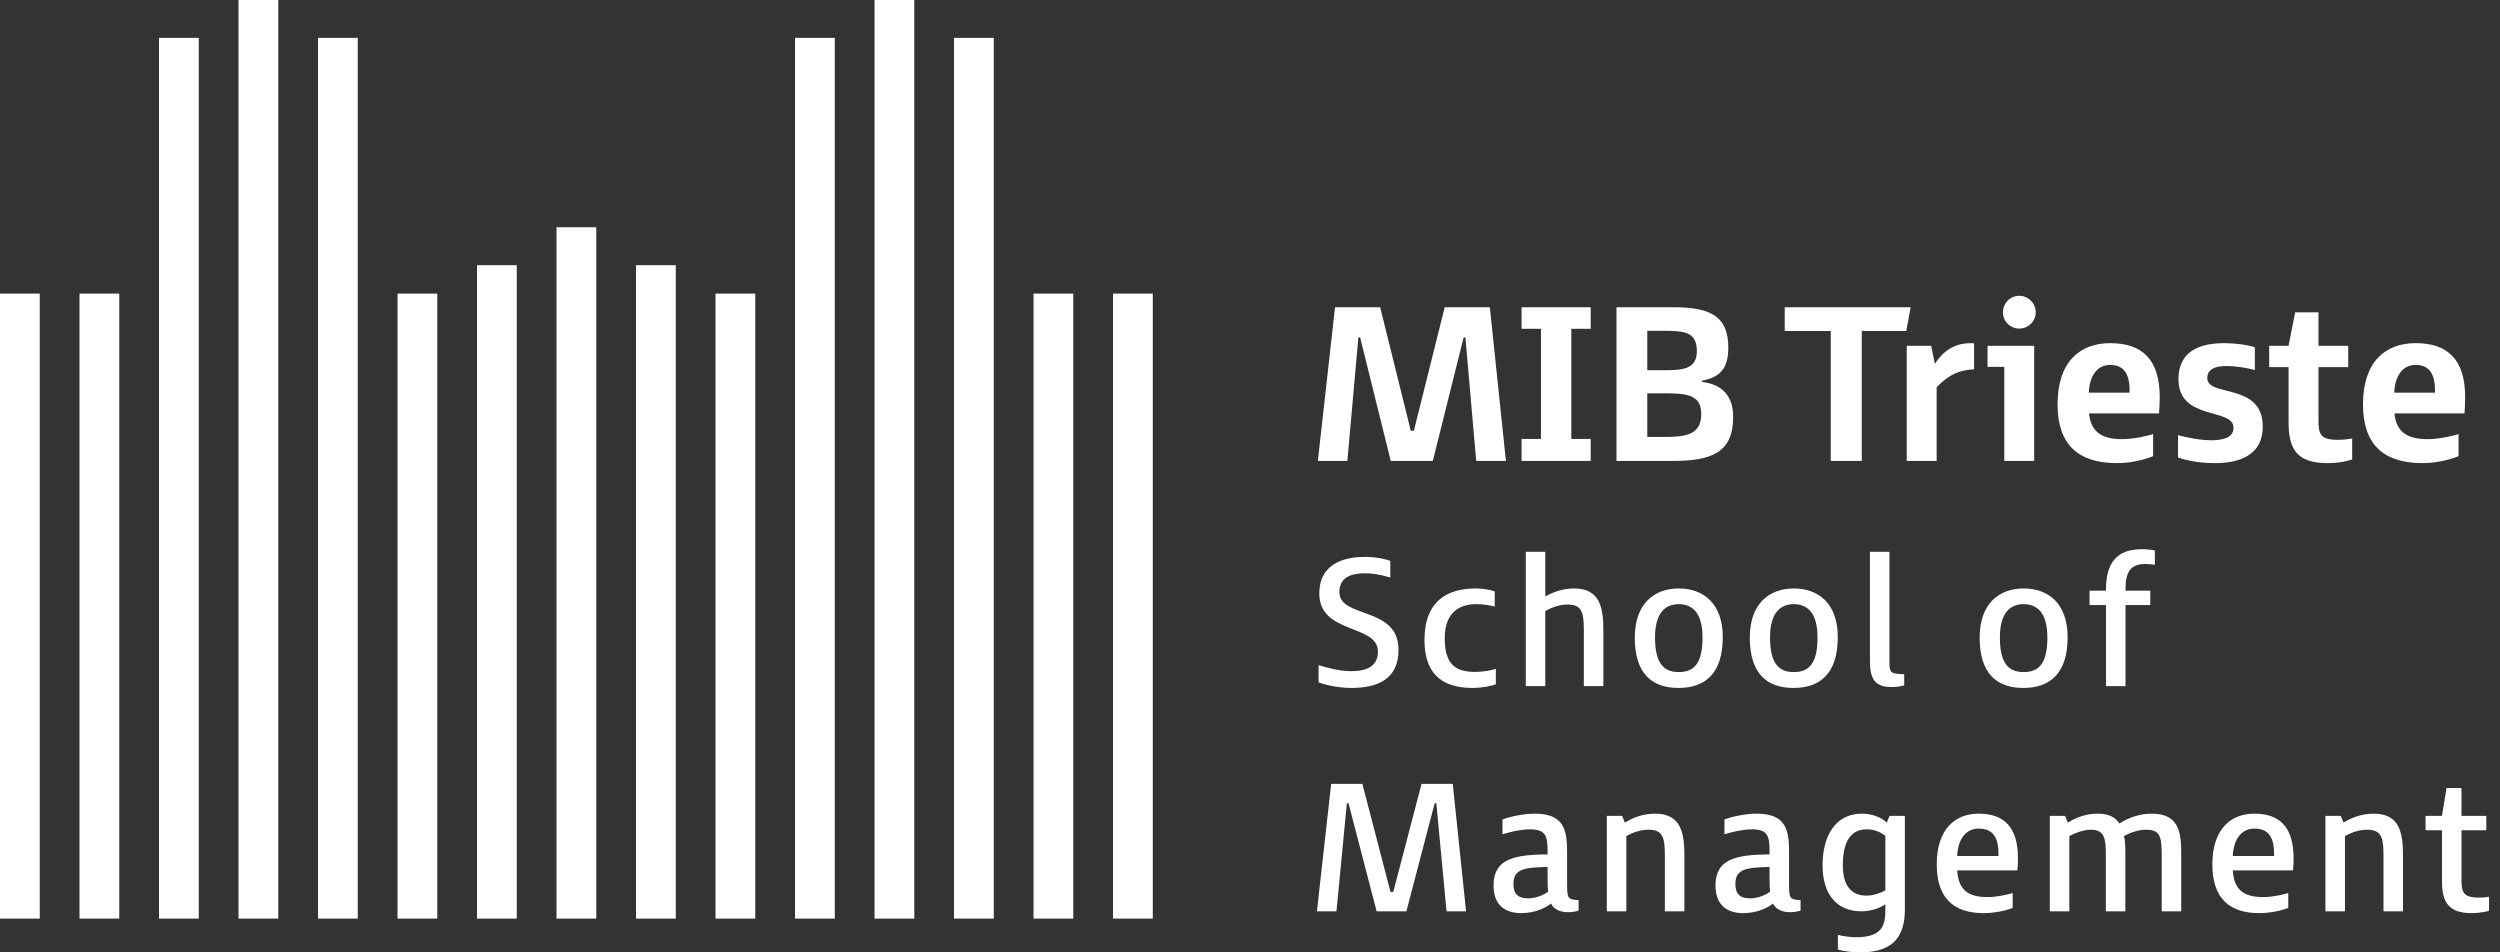 <?xml version="1.0" encoding="UTF-8"?>
<svg width="210px" height="80px" viewBox="0 0 210 80" version="1.1" xmlns="http://www.w3.org/2000/svg" xmlns:xlink="http://www.w3.org/1999/xlink">
    <rect x="0" y="0" width="210" height="80" fill="#333333" stroke="none"/>
    <!-- Generator: sketchtool 46.2 (44496) - http://www.bohemiancoding.com/sketch -->
    <title>2F0A3B52-FF13-4D4F-9DA4-550E1A713CF5</title>
    <desc>Created with sketchtool.</desc>
    <defs></defs>
    <g id="Progetto-Grafico" stroke="none" stroke-width="1" fill="none" fill-rule="evenodd">
        <g id="01---Homepage" transform="translate(-240, -160)" fill="#FFFFFF">
            <g id="hero">
                <path d="M446.765,233.821 L446.765,229.74 L448.851,229.74 L448.851,228.531 L446.765,228.531 L446.765,226.2 L445.509,226.2 L445.126,228.531 L443.746,228.531 L443.746,229.74 L445.126,229.74 L445.126,234.005 C445.126,235.677 445.601,236.703 447.609,236.703 C448.283,236.703 448.912,236.565 449.081,236.504 L449.081,235.324 C448.882,235.371 448.483,235.401 448.283,235.401 C446.873,235.401 446.765,234.941 446.765,233.821 L446.765,233.821 Z M447.017,194.723 C447.036,194.483 447.073,193.854 447.073,193.355 C447.073,190.173 445.576,188.824 442.912,188.824 C440.396,188.824 438.492,190.358 438.492,193.965 C438.492,197.314 440.192,198.903 443.486,198.903 C444.929,198.903 446.222,198.46 446.518,198.312 L446.518,196.463 C446.111,196.593 444.947,196.889 443.911,196.889 C442.134,196.889 441.283,196.223 441.135,194.723 L447.017,194.723 Z M444.541,192.986 L441.116,192.986 C441.172,191.597 441.801,190.653 442.912,190.653 C443.985,190.653 444.541,191.32 444.541,192.782 L444.541,192.986 Z M435.512,198.903 C436.622,198.903 437.398,198.663 437.583,198.589 L437.583,196.834 C437.214,196.889 436.899,196.945 436.381,196.945 C434.919,196.945 434.753,196.464 434.753,195.353 L434.753,190.838 L437.251,190.838 L437.251,189.046 L434.753,189.046 L434.753,186.234 L432.794,186.234 L432.24,189.046 L430.612,189.046 L430.612,190.838 L432.24,190.838 L432.24,195.483 C432.24,197.758 432.979,198.903 435.512,198.903 L435.512,198.903 Z M425.412,191.763 C425.412,191.042 426.023,190.746 426.967,190.746 C427.855,190.746 428.669,190.894 429.408,191.079 L429.408,189.175 C428.872,188.972 427.726,188.824 426.838,188.824 C424.007,188.824 422.991,190.08 422.991,191.856 C422.991,195.372 427.616,194.225 427.616,195.927 C427.616,196.76 426.745,196.982 425.745,196.982 C424.857,196.982 423.822,196.778 422.954,196.556 L422.954,198.423 C423.638,198.682 424.71,198.903 426.078,198.903 C428.299,198.903 430.073,198.109 430.073,195.834 C430.073,192.097 425.412,193.392 425.412,191.763 L425.412,191.763 Z M423.224,231.918 C423.224,230.17 423.193,228.347 420.756,228.347 C419.636,228.347 418.638,228.76 418.041,229.174 C417.719,228.73 417.275,228.347 416.171,228.347 C414.943,228.347 414.037,228.898 413.7,229.097 L413.471,228.531 L412.184,228.531 L412.184,236.55 L413.823,236.55 L413.823,230.233 C414.237,230.001 414.989,229.695 415.618,229.695 C416.8,229.695 416.892,230.446 416.892,231.888 L416.892,236.55 L418.531,236.55 L418.531,231.795 C418.531,230.952 418.5,230.522 418.408,230.231 C418.838,229.986 419.59,229.695 420.265,229.695 C421.431,229.695 421.584,230.247 421.584,231.826 L421.584,236.55 L423.224,236.55 L423.224,231.918 Z M418.541,217.634 L418.541,210.825 L420.626,210.825 L420.626,209.616 L418.541,209.616 L418.541,209.523 C418.541,208.096 418.924,207.375 420.197,207.375 C420.473,207.375 420.795,207.405 421.01,207.436 L421.01,206.242 C420.811,206.196 420.427,206.134 419.906,206.134 C417.806,206.134 416.902,207.283 416.902,209.523 L416.902,209.616 L415.522,209.616 L415.522,210.825 L416.902,210.825 L416.902,217.634 L418.541,217.634 Z M421.361,194.723 C421.379,194.483 421.417,193.854 421.417,193.355 C421.417,190.173 419.919,188.824 417.256,188.824 C414.739,188.824 412.835,190.358 412.835,193.965 C412.835,197.314 414.536,198.903 417.829,198.903 C419.272,198.903 420.566,198.46 420.862,198.312 L420.862,196.463 C420.456,196.593 419.291,196.889 418.255,196.889 C416.478,196.889 415.627,196.223 415.479,194.723 L421.361,194.723 Z M418.885,192.986 L415.46,192.986 C415.515,191.597 416.145,190.653 417.256,190.653 C418.329,190.653 418.885,191.32 418.885,192.782 L418.885,192.986 Z M413.68,213.525 C413.68,210.702 412.072,209.431 409.985,209.431 C407.914,209.431 406.29,210.718 406.29,213.556 C406.29,216.593 407.73,217.787 409.969,217.787 C412.179,217.787 413.68,216.593 413.68,213.525 L413.68,213.525 Z M411.979,213.54 C411.979,215.673 411.32,216.455 409.985,216.455 C408.681,216.455 407.99,215.673 407.99,213.54 C407.99,211.47 408.865,210.748 409.985,210.748 C411.105,210.748 411.979,211.454 411.979,213.54 L411.979,213.54 Z M410.872,189.046 L406.953,189.046 L406.953,190.819 L408.359,190.819 L408.359,198.718 L410.872,198.718 L410.872,189.046 Z M411.002,186.233 C411.002,185.475 410.374,184.847 409.616,184.847 C408.858,184.847 408.248,185.475 408.248,186.233 C408.248,186.991 408.858,187.601 409.616,187.601 C410.374,187.601 411.002,186.991 411.002,186.233 L411.002,186.233 Z M406.212,228.347 C404.187,228.347 402.686,229.695 402.686,232.609 C402.686,235.401 404.064,236.703 406.626,236.703 C407.67,236.703 408.696,236.427 409.063,236.259 L409.063,235.017 C408.696,235.125 407.777,235.355 406.963,235.355 C405.276,235.355 404.509,234.726 404.401,233.114 L409.462,233.114 C409.493,232.854 409.508,232.364 409.508,232.088 C409.508,229.465 408.328,228.347 406.212,228.347 L406.212,228.347 Z M407.869,231.905 L404.401,231.905 C404.463,230.523 405.107,229.602 406.212,229.602 C407.301,229.602 407.869,230.216 407.869,231.69 L407.869,231.905 Z M402.678,192.523 C403.751,191.432 404.602,191.08 405.823,191.025 L405.823,188.843 C405.693,188.824 405.582,188.824 405.545,188.824 C404.528,188.824 403.4,189.194 402.531,190.563 L402.216,189.046 L400.165,189.046 L400.165,198.718 L402.678,198.718 L402.678,192.523 Z M400.126,187.804 L400.495,185.809 L389.917,185.809 L389.917,187.804 L393.783,187.804 L393.783,198.718 L396.389,198.718 L396.389,187.804 L400.126,187.804 Z M390.678,209.431 C388.607,209.431 386.983,210.718 386.983,213.556 C386.983,216.593 388.423,217.787 390.663,217.787 C392.872,217.787 394.373,216.593 394.373,213.525 C394.373,210.702 392.764,209.431 390.678,209.431 L390.678,209.431 Z M390.678,210.748 C391.798,210.748 392.672,211.454 392.672,213.54 C392.672,215.673 392.013,216.455 390.678,216.455 C389.374,216.455 388.683,215.673 388.683,213.54 C388.683,211.47 389.558,210.748 390.678,210.748 L390.678,210.748 Z M382.961,192.079 L382.961,191.986 C383.997,191.746 385.179,191.395 385.179,189.23 C385.179,186.696 383.867,185.809 380.611,185.809 L375.785,185.809 L375.785,198.718 L380.445,198.718 C383.683,198.718 385.586,198.09 385.586,195.02 C385.586,192.818 384.163,192.226 382.961,192.079 L382.961,192.079 Z M382.536,189.489 C382.536,191.044 381.315,191.099 379.686,191.099 L378.372,191.099 L378.372,187.786 L379.723,187.786 C381.481,187.786 382.536,187.878 382.536,189.489 L382.536,189.489 Z M382.906,194.779 C382.906,196.556 381.537,196.704 379.778,196.704 L378.372,196.704 L378.372,193.039 L379.927,193.039 C381.814,193.039 382.906,193.224 382.906,194.779 L382.906,194.779 Z M376.259,228.531 L374.972,228.531 L374.972,236.55 L376.611,236.55 L376.611,230.231 C376.918,230.047 377.685,229.695 378.437,229.695 C379.573,229.695 379.849,230.185 379.849,231.765 L379.849,236.55 L381.488,236.55 L381.488,231.903 C381.488,230.047 381.258,228.347 379.036,228.347 C377.977,228.347 377.148,228.699 376.489,229.097 L376.259,228.531 Z M373.043,217.634 L374.682,217.634 L374.682,212.988 C374.682,211.132 374.452,209.431 372.23,209.431 C371.309,209.431 370.512,209.707 369.805,210.105 L369.805,206.349 L368.167,206.349 L368.167,217.634 L369.805,217.634 L369.805,211.331 C370.112,211.147 370.88,210.779 371.632,210.779 C372.767,210.779 373.043,211.27 373.043,212.849 L373.043,217.634 Z M367.812,198.718 L373.618,198.718 L373.618,196.871 L371.99,196.871 L371.99,187.619 L373.618,187.619 L373.618,185.809 L367.812,185.809 L367.812,187.619 L369.44,187.619 L369.44,196.871 L367.812,196.871 L367.812,198.718 Z M364,198.718 L366.497,198.718 L365.147,185.809 L361.355,185.809 L358.765,196.184 L358.506,196.184 L355.935,185.809 L352.143,185.809 L350.7,198.718 L353.179,198.718 L354.103,188.343 L354.251,188.343 L356.823,198.718 L360.356,198.718 L362.946,188.343 L363.094,188.343 L364,198.718 Z M352.507,209.721 C352.507,208.479 353.536,208.157 354.64,208.157 C355.254,208.157 355.822,208.233 356.787,208.509 L356.787,207.115 C356.481,206.993 355.684,206.779 354.64,206.779 C353.244,206.779 350.823,207.146 350.823,209.86 C350.823,213.31 355.745,212.39 355.745,214.737 C355.745,215.949 354.84,216.378 353.474,216.378 C352.461,216.378 351.374,216.056 350.761,215.872 L350.761,217.313 C351.19,217.496 352.324,217.787 353.52,217.787 C355.76,217.787 357.476,217.021 357.476,214.584 C357.476,210.887 352.507,211.991 352.507,209.721 L352.507,209.721 Z M351.818,225.847 L350.622,236.55 L352.263,236.55 L353.137,227.472 L353.275,227.472 L355.637,236.55 L358.137,236.55 L360.514,227.472 L360.651,227.472 L361.51,236.55 L363.151,236.55 L362.032,225.847 L359.409,225.847 L357.033,234.924 L356.802,234.924 L354.44,225.847 L351.818,225.847 Z M333.495,237.165 L336.835,237.165 L336.835,184.661 L333.495,184.661 L333.495,237.165 Z M326.817,237.165 L330.156,237.165 L330.156,184.661 L326.817,184.661 L326.817,237.165 Z M320.139,237.165 L323.478,237.165 L323.478,163.182 L320.139,163.182 L320.139,237.165 Z M313.461,237.165 L316.8,237.165 L316.8,160 L313.461,160 L313.461,237.165 Z M306.783,237.165 L310.122,237.165 L310.122,163.182 L306.783,163.182 L306.783,237.165 Z M300.104,237.165 L303.443,237.165 L303.443,184.661 L300.104,184.661 L300.104,237.165 Z M293.426,237.165 L296.765,237.165 L296.765,182.274 L293.426,182.274 L293.426,237.165 Z M286.748,237.165 L290.087,237.165 L290.087,179.092 L286.748,179.092 L286.748,237.165 Z M280.07,237.165 L283.409,237.165 L283.409,182.274 L280.07,182.274 L280.07,237.165 Z M273.392,237.165 L276.731,237.165 L276.731,184.661 L273.392,184.661 L273.392,237.165 Z M266.713,237.165 L270.052,237.165 L270.052,163.182 L266.713,163.182 L266.713,237.165 Z M260.035,237.165 L263.374,237.165 L263.374,160 L260.035,160 L260.035,237.165 Z M253.357,237.165 L256.696,237.165 L256.696,163.182 L253.357,163.182 L253.357,237.165 Z M246.678,237.165 L250.017,237.165 L250.017,184.661 L246.678,184.661 L246.678,237.165 Z M240,237.165 L243.339,237.165 L243.339,184.661 L240,184.661 L240,237.165 Z M363.687,217.787 C364.499,217.787 365.312,217.619 365.65,217.481 L365.65,216.179 C365.236,216.317 364.576,216.44 363.932,216.44 C362.307,216.44 361.356,215.857 361.356,213.617 C361.356,211.301 362.751,210.748 364.009,210.748 C364.592,210.748 365.128,210.841 365.558,210.948 L365.558,209.676 C365.282,209.569 364.622,209.431 363.963,209.431 C361.616,209.431 359.656,210.442 359.656,213.77 C359.656,216.409 360.942,217.787 363.687,217.787 L363.687,217.787 Z M365.458,234.373 C365.458,236.029 366.424,236.703 367.788,236.703 C369.016,236.703 369.936,236.197 370.289,235.891 C370.426,236.212 370.84,236.626 371.729,236.626 C372.066,236.626 372.449,236.55 372.603,236.488 L372.603,235.615 C371.683,235.539 371.636,235.524 371.636,234.173 L371.636,231.536 C371.636,229.649 371.33,228.347 368.908,228.347 C368.064,228.347 366.929,228.561 366.209,228.837 L366.209,230.078 C366.913,229.863 367.788,229.664 368.509,229.664 C369.783,229.664 369.998,230.155 369.998,231.444 L369.998,231.767 C367.205,231.797 365.458,232.134 365.458,234.373 L365.458,234.373 Z M367.128,234.25 C367.128,232.992 368.033,232.869 369.998,232.823 L369.998,233.713 C369.998,234.341 370.013,234.694 370.043,234.893 L370.044,234.893 L370.044,234.895 C370.044,234.894 370.043,234.893 370.043,234.893 C369.844,235.079 369.107,235.463 368.386,235.463 C367.557,235.463 367.128,235.14 367.128,234.25 L367.128,234.25 Z M381.001,217.787 C383.21,217.787 384.712,216.593 384.712,213.525 C384.712,210.702 383.103,209.431 381.017,209.431 C378.945,209.431 377.322,210.718 377.322,213.556 C377.322,216.593 378.762,217.787 381.001,217.787 L381.001,217.787 Z M381.017,216.455 C379.713,216.455 379.022,215.673 379.022,213.54 C379.022,211.47 379.896,210.748 381.017,210.748 C382.136,210.748 383.011,211.454 383.011,213.54 C383.011,215.673 382.352,216.455 381.017,216.455 L381.017,216.455 Z M384.102,234.373 C384.102,236.029 385.067,236.703 386.432,236.703 C387.66,236.703 388.58,236.197 388.933,235.891 C389.071,236.212 389.484,236.626 390.373,236.626 C390.71,236.626 391.094,236.55 391.247,236.488 L391.247,235.615 C390.327,235.539 390.281,235.524 390.281,234.173 L390.281,231.536 C390.281,229.649 389.974,228.347 387.552,228.347 C386.708,228.347 385.573,228.561 384.853,228.837 L384.853,230.078 C385.558,229.863 386.432,229.664 387.153,229.664 C388.427,229.664 388.642,230.155 388.642,231.444 L388.642,231.767 C385.849,231.797 384.102,232.134 384.102,234.373 L384.102,234.373 Z M385.772,234.25 C385.772,232.992 386.678,232.869 388.642,232.823 L388.642,233.713 C388.642,234.341 388.657,234.694 388.688,234.893 L388.688,234.893 L388.688,234.895 C388.688,234.894 388.688,234.893 388.688,234.893 C388.488,235.079 387.752,235.463 387.031,235.463 C386.202,235.463 385.772,235.14 385.772,234.25 L385.772,234.25 Z M398.897,217.711 C399.295,217.711 399.756,217.634 399.954,217.573 L399.954,216.639 C398.712,216.578 398.712,216.547 398.712,215.32 L398.712,206.349 L397.074,206.349 L397.074,215.504 C397.074,216.961 397.426,217.711 398.897,217.711 L398.897,217.711 Z M393.095,232.701 C393.095,235.033 394.213,236.55 396.361,236.55 C397.312,236.55 398.064,236.182 398.371,235.952 L398.371,236.366 C398.371,237.685 398.171,238.729 395.885,238.729 C395.379,238.729 394.719,238.622 394.382,238.53 L394.382,239.755 C394.673,239.862 395.425,240 396.253,240 C399.198,240 400.009,238.483 400.009,236.396 L400.009,228.531 L398.723,228.531 L398.493,229.099 C397.956,228.577 397.112,228.347 396.407,228.347 C394.137,228.347 393.095,230.262 393.095,232.701 L393.095,232.701 Z M394.796,232.686 C394.796,230.262 395.777,229.664 396.821,229.664 C397.511,229.664 398.033,229.94 398.371,230.216 L398.371,234.788 C398.018,235.002 397.373,235.232 396.759,235.232 C395.992,235.232 394.796,234.895 394.796,232.686 L394.796,232.686 Z M425.838,232.609 C425.838,235.401 427.217,236.703 429.779,236.703 C430.822,236.703 431.849,236.427 432.216,236.259 L432.216,235.017 C431.849,235.125 430.929,235.355 430.116,235.355 C428.428,235.355 427.661,234.726 427.554,233.114 L432.615,233.114 C432.645,232.854 432.661,232.364 432.661,232.088 C432.661,229.465 431.481,228.347 429.364,228.347 C427.339,228.347 425.838,229.695 425.838,232.609 L425.838,232.609 Z M427.554,231.905 C427.615,230.523 428.26,229.602 429.364,229.602 C430.454,229.602 431.021,230.216 431.021,231.69 L431.021,231.905 L427.554,231.905 Z M436.623,228.531 L435.336,228.531 L435.336,236.55 L436.976,236.55 L436.976,230.231 C437.283,230.047 438.05,229.695 438.801,229.695 C439.937,229.695 440.213,230.185 440.213,231.765 L440.213,236.55 L441.852,236.55 L441.852,231.903 C441.852,230.047 441.623,228.347 439.4,228.347 C438.341,228.347 437.513,228.699 436.853,229.097 L436.623,228.531 Z" id="logo-mib"></path>
            </g>
        </g>
    </g>
</svg>